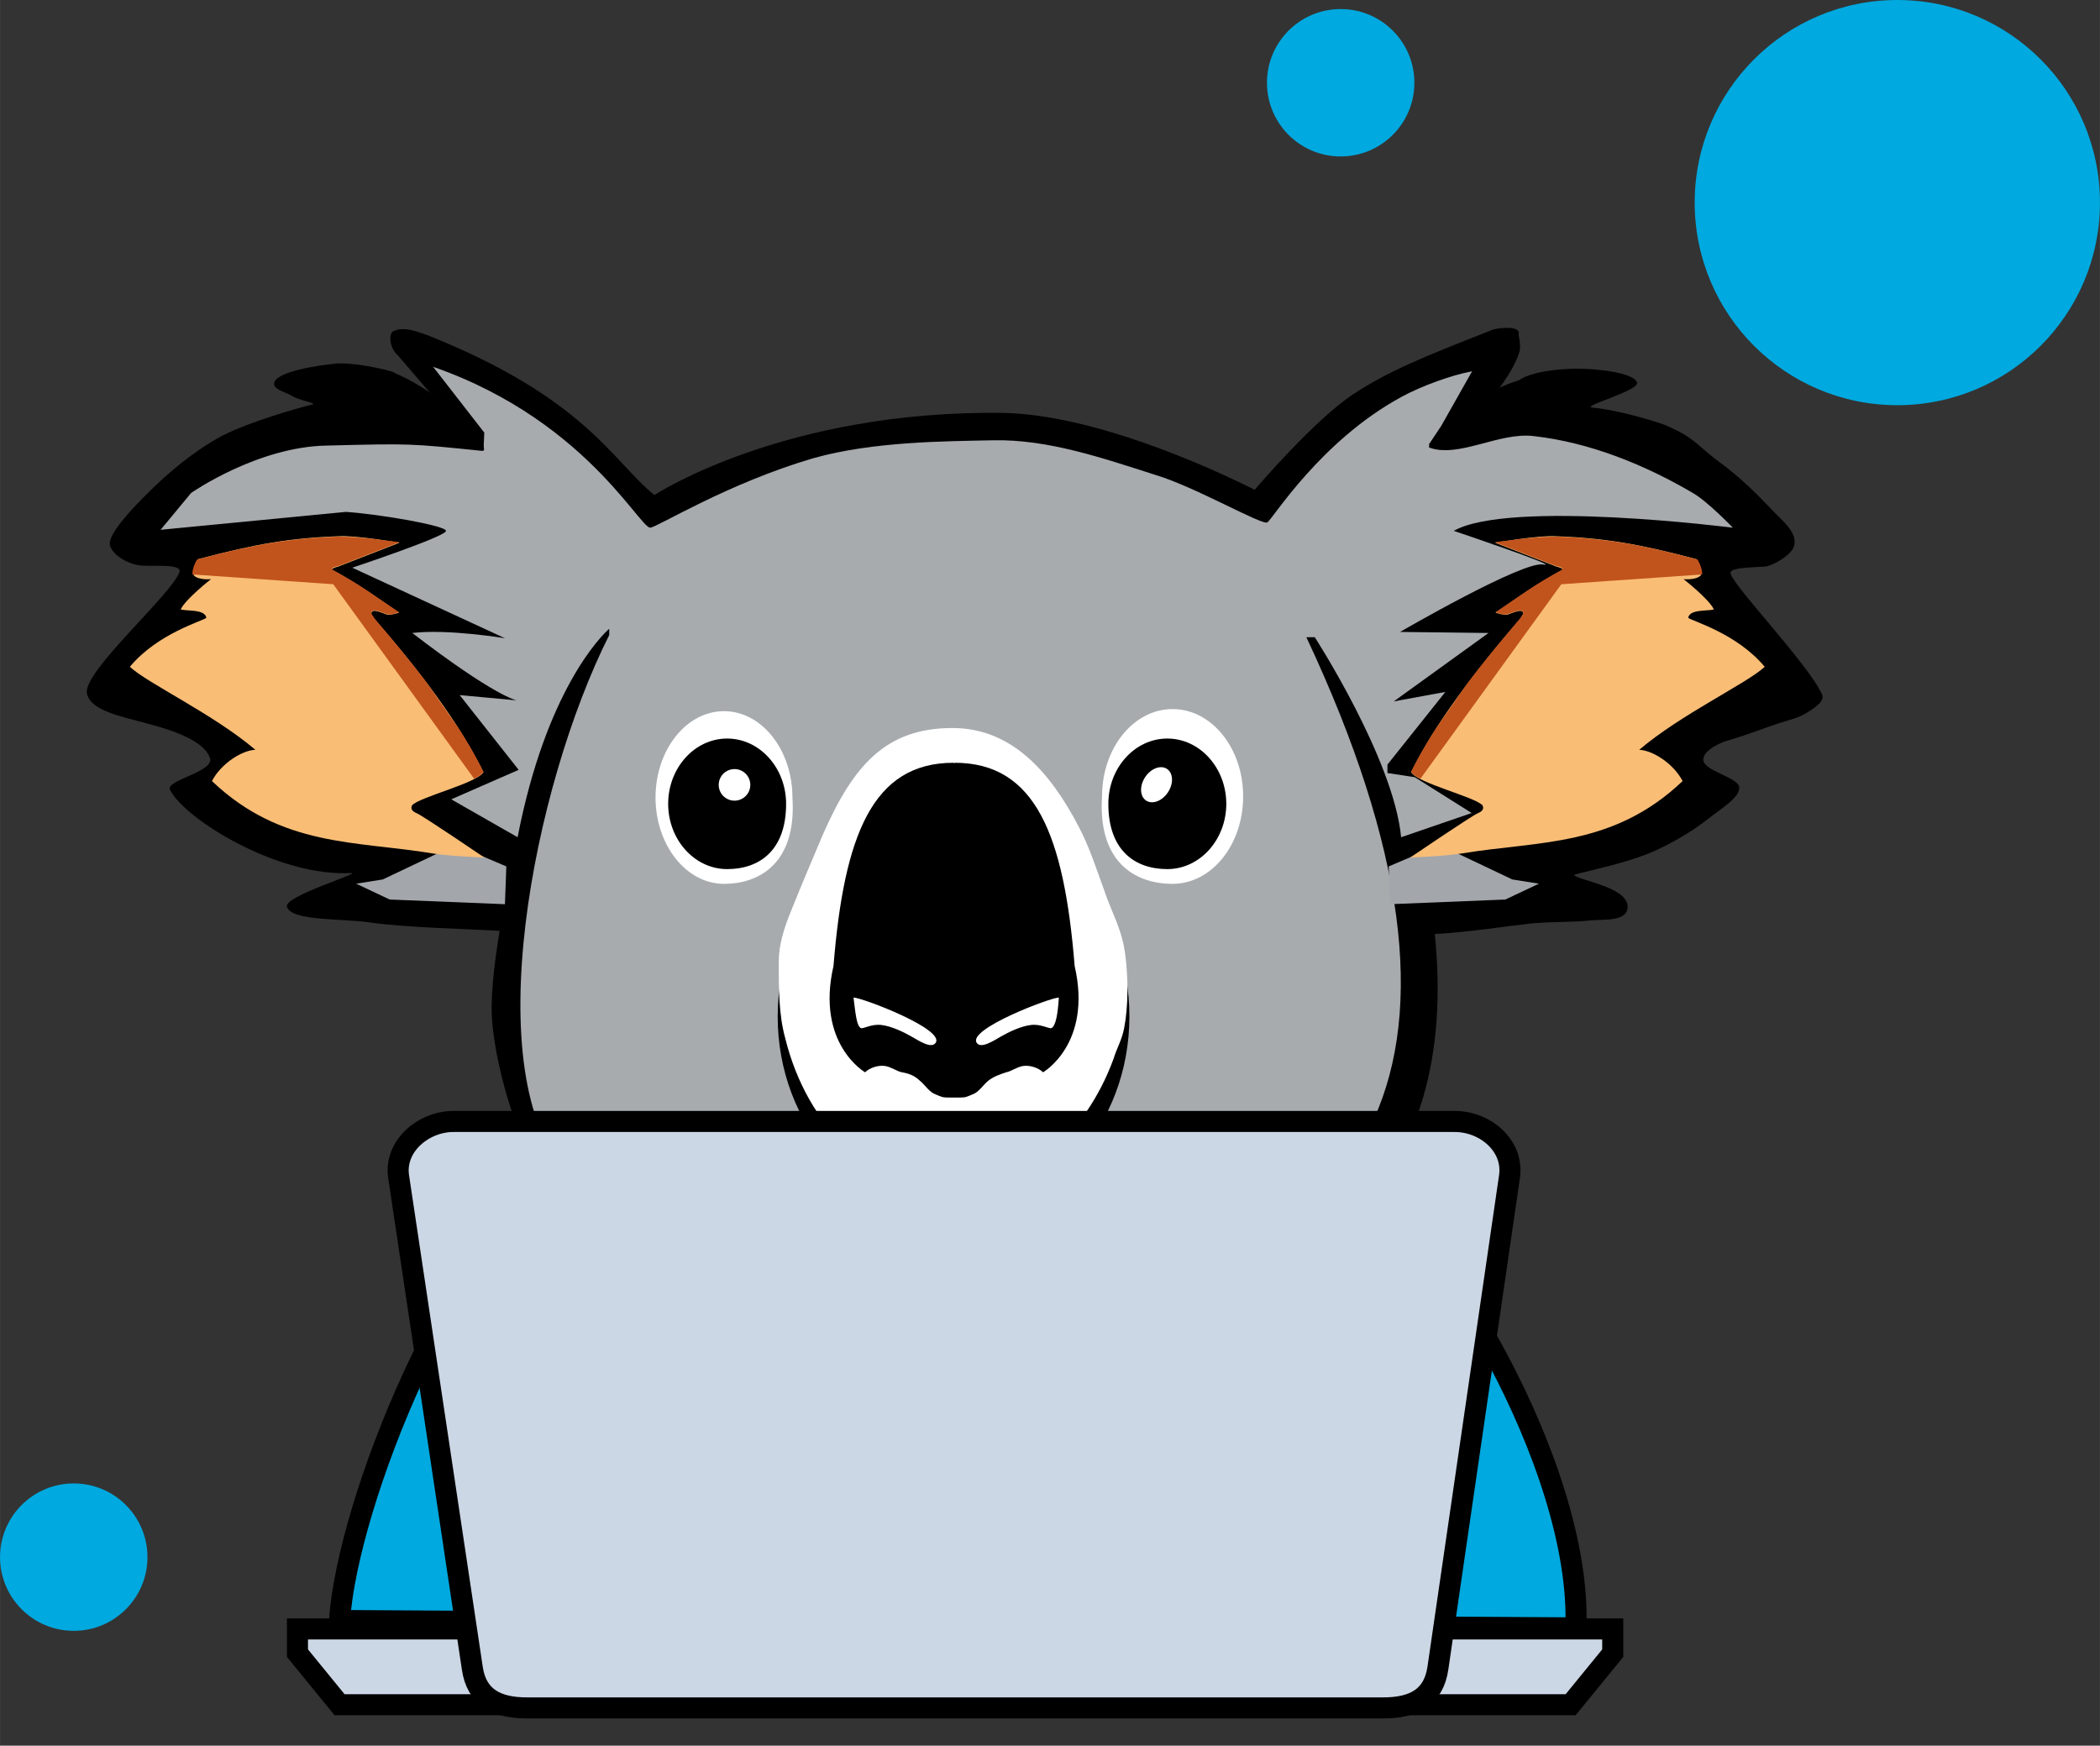<?xml version="1.0" encoding="UTF-8" standalone="no"?>
<svg
   width="80.642"
   height="67.049"
   version="1.1"
   viewBox="0 0 21.337 17.741"
   id="svg23"
   sodipodi:docname="koala-widgets-auth-icon.svg"
   xml:space="preserve"
   inkscape:version="1.3.1 (9b9bdc1480, 2023-11-25, custom)"
   xmlns:inkscape="http://www.inkscape.org/namespaces/inkscape"
   xmlns:sodipodi="http://sodipodi.sourceforge.net/DTD/sodipodi-0.dtd"
   xmlns="http://www.w3.org/2000/svg"
   xmlns:svg="http://www.w3.org/2000/svg"><rect x="0" y="0" width="21.337" height="17.741" fill="#333333" stroke="none"/><defs
     id="defs23" /><sodipodi:namedview
     id="namedview23"
     pagecolor="#ffffff"
     bordercolor="#000000"
     borderopacity="0.25"
     inkscape:showpageshadow="2"
     inkscape:pageopacity="0.0"
     inkscape:pagecheckerboard="0"
     inkscape:deskcolor="#d1d1d1"
     inkscape:zoom="1.4907048"
     inkscape:cx="167.7059"
     inkscape:cy="4.6957652"
     inkscape:window-width="1920"
     inkscape:window-height="1001"
     inkscape:window-x="0"
     inkscape:window-y="0"
     inkscape:window-maximized="1"
     inkscape:current-layer="svg23" /><g
     transform="matrix(0.107,0,0,0.107,-10.844,-70.28)"
     id="g23"><path
       class="st4"
       d="M 122.29,699.24"
       fill="#00a1d4"
       id="path1" /><path
       class="st5"
       d="m 154.49,768.84 c -9.9,5.1 -20.2,30.8 -20.9,41.9 l 117.4,0.7 c 0.6,-15.5 -13.5,-38.5 -20.8,-42.6"
       fill="#00a9df"
       stroke="#000000"
       stroke-width="2"
       id="path2" /><path
       d="m 133.79,691.34 h -0.4 c -2.1,0.2 -5.7,0.8 -6,1.8 -0.2,0.7 1.1,0.9 1.7,1.3 0.6,0.4 2.5,0.7 1.9,0.8 -1.2,0.3 -5.9,1.6 -8.6,3 -2.6,1.4 -5,3.4 -7.1,5.5 -1.4,1.4 -3.8,3.9 -3.5,4.9 0.2,0.8 1.6,1.8 3,1.9 1.2,0.1 3.8,-0.2 3.6,0.6 -0.7,2.1 -9.1,9.4 -8.8,11.5 0.3,1.7 3.2,2.2 6.1,3 2.6,0.7 5.1,1.7 5.6,3.2 0.4,1.3 -4.3,2.1 -3.8,3 1.4,2.8 10.3,8.3 17.2,7.9 1,0 -6.4,2.2 -6.1,3.2 0.4,1.4 5.3,1.1 7.9,1.5 3.5,0.5 9.2,0.6 12.3,0.8 -0.6,3.6 -0.9,6.7 -0.7,8.7 0.6,6.7 4,15.1 6.5,17.8 -9.9,5.1 38.2,-17.7 37.5,-6.6 l 10.4,-2 c 0.6,-15.5 35,12.8 27.7,8.7 5.8,-5.7 8.6,-14.6 7.4,-26.3 3.4,-0.2 6.4,-0.7 9.1,-1 2.1,-0.2 4,-0.1 5.7,-0.3 1.3,-0.1 3.3,0.1 3.5,-1.1 0.3,-2 -4.3,-2.6 -5.1,-3.2 -0.1,-0.1 5.2,-1.1 7.9,-2.4 1.3,-0.6 3.3,-1.7 4.8,-2.9 1.1,-0.9 3.2,-2.1 3,-3.1 -0.2,-0.9 -3.3,-1.5 -3.4,-2.5 -0.1,-1 1.9,-1.8 2.4,-1.9 2,-0.6 3.2,-1.1 4.7,-1.6 0.9,-0.3 1.9,-0.5 2.7,-1 0.6,-0.4 1.7,-1 1.5,-1.7 -1.3,-3 -9.2,-11.1 -8.7,-11.7 0.3,-0.4 1.6,-0.4 3.2,-0.5 0.6,0 2.5,-1 2.8,-1.9 0.4,-1.2 -0.9,-2.3 -1.8,-3.2 -1.8,-1.9 -3.3,-3.4 -5.5,-5 -2.1,-1.6 -2.1,-2.1 -4.8,-3.3 -1,-0.4 -4.7,-1.5 -7,-1.7 -1.3,-0.1 4.5,-1.6 4.2,-2.4 -0.3,-0.9 -3.7,-1.3 -5.6,-1.3 -1.9,0 -4.5,0.3 -5.6,1.1 -3.2,1 -5.1,2.5 -9.4,6.7 -3.2,3 -7.3,8.5 -12.3,10.3 -18.4,6.7 -46.5,5.1 -62.1,-0.4 -3.8,-1.4 -6.7,-4.2 -8.7,-5.8 -2.7,-1.1 -7.6,-8.7 -14.3,-11.5 0.2,-0.1 -3.1,-0.9 -5,-0.9 z"
       id="path3" /><path
       class="st6"
       d="m 241.71,691.57 c -0.1,0 -5.625,1.237 -5.725,1.337 -7.7,5.3 -8.783,5.376 -11.102,8.464 -0.4,0.7 -3.145,3.379 -3.745,4.279 -10.1,-5.6 -17.625,-7.674 -28.325,-7.574 -10.5,0.1 -19.774,3.223 -29.405,8.316 0,0 -6.028,-6.253 -10.574,-10.479 -1.1,-0.7 -10.378,-6.373 -11.578,-5.773 -0.5,0.2 4.338,6.203 4.438,6.703 0.1,0.6 1,0.9 1.2,1.5 0.2,0.4 0.7,1.4 0.2,1.3 -6.9,-0.7 -6.7,-0.7 -14.7,-0.5 -6.6,0.1 -12.9,4.5 -12.9,4.5 l -2.9,3.5 c 0,0 13.5,-1.3 17.6,-1.7 3.1,0.2 9.5,1.3 9.5,1.8 0.1,0.5 -8.9,3.5 -8.9,3.5 l 14.5,6.7 c 0,0 -5.4,-0.9 -8.8,-0.5 7.8,6 9.9,6.4 9.9,6.4 l -5.4,-0.5 5.6,7.1 -6.4,2.8 6.3,3.6 c 2.7,-13.9 7.9,-19.1 8.7,-19.8 v 0.6 c -7.2,14.3 -12.7,41.9 -3.9,51.2 9,9.5 23.5,16.6 37,16 14.9,-0.6 32.7,-6.1 39.5,-21.2 4.8,-10.6 3,-25.8 -6.4,-45.8 h 0.8 c 0,0 7.5,11.6 8.2,19 l 6.7,-2.3 -5.4,-3.4 -2.6,-0.4 v -0.8 l 5.5,-6.9 -4.9,0.9 9,-6.5 -8.4,-0.1 c 0,0 11.7,-6.8 13.6,-6.4 1.9,0.3 -8.5,-3.2 -8.5,-3.2 5.3,-3 26.5,-0.3 26.5,-0.3 0,0 -2.4,-2.5 -3.8,-3.3 -4.6,-2.7 -9.8,-4.8 -15.1,-5.4 -3.3,-0.4 -7.1,2.1 -9.9,1.1 -0.4,-0.2 1.291,-1.298 1.391,-1.798 0.4,-1 0.609,-1.702 0.609,-1.702 0,0 3.615,-4.275 2.615,-4.275 z"
       fill="#a7abae"
       id="path4" /><g
       transform="translate(91.992,353.67)"
       id="g12"><ellipse
         cx="99.9"
         cy="399.7"
         rx="16.7"
         ry="18.7"
         id="ellipse4" /><path
         class="st3"
         d="m 116.2,393.8 c 0.3,2.2 0.3,5 -0.1,7 -0.2,1.1 -0.7,1.9 -1,2.9 -2.7,7.4 -8.7,12.5 -15.4,12.5 -7.4,0 -13.7,-5.9 -15.8,-14.5 -0.6,-2.2 -0.6,-4.7 -0.6,-7.2 0,-1.6 0.5,-3.2 1.2,-4.9 1,-2.5 2.2,-5.3 3,-7.2 2.9,-6.6 6,-10.1 12.3,-10.1 5.5,0 9.2,4 12,9.4 1,1.9 1.6,3.8 2.4,6 0.7,2.1 1.7,3.7 2,6.1 z"
         fill="#ffffff"
         id="path5" /><path
         d="m 99.9,375.6 c -7.7,0 -10.4,6.9 -11.4,19.3 -1.7,7.4 3,10.1 3,10.1 0.4,-0.4 1.2,-0.7 1.9,-0.6 0.6,0.1 1.1,0.5 1.6,0.6 0.6,0.1 1.2,0.3 1.7,0.8 0.5,0.4 0.9,1.1 1.5,1.3 0.5,0.2 0.6,0.3 1.2,0.3 h 1.1 c 0.6,0 0.7,-0.1 1.2,-0.3 0.6,-0.2 1,-0.9 1.5,-1.3 0.5,-0.4 1.1,-0.6 1.7,-0.8 0.5,-0.1 1,-0.5 1.6,-0.6 0.7,-0.1 1.5,0.2 1.9,0.6 0,0 4.7,-2.7 3,-10.1 -1,-12.4 -3.7,-19.3 -11.4,-19.3 0,0 0,0.1 -0.1,0 z"
         id="path6" /><g
         fill="#ffffff"
         id="g9"><path
           class="st3"
           d="m 91.1,400.8 c 0.2,0.1 1,-0.4 1.9,-0.3 1,0.1 2.2,0.7 2.9,1.1 0.7,0.4 1.9,1.2 2.3,0.6 0.9,-1.3 -7,-4.3 -7.8,-4.3 0.2,1.6 0.3,2.7 0.7,2.9 z"
           id="path7" /><path
           class="st3"
           d="m 109.2,400.8 c -0.2,0.1 -1,-0.4 -1.9,-0.3 -1,0.1 -2.2,0.7 -2.9,1.1 -0.7,0.4 -1.9,1.2 -2.3,0.6 -0.9,-1.3 7,-4.3 7.8,-4.3 -0.1,1.6 -0.3,2.7 -0.7,2.9 z"
           id="path8" /><path
           class="st3"
           d="m 84.6,378.9 c 0.4,6 -2.9,8.2 -6.5,8.2 -3.6,0 -6.5,-3.7 -6.5,-8.2 0,-4.5 2.9,-8.2 6.5,-8.2 3.6,0 6.5,3.7 6.5,8.2 z"
           id="path9" /></g><path
         d="m 84,379.5 c 0,4.4 -2.5,6.2 -5.6,6.2 -3.1,0 -5.6,-2.8 -5.6,-6.2 0,-3.4 2.5,-6.2 5.6,-6.2 3.1,0 5.6,2.8 5.6,6.2 z"
         id="path10" /><circle
         class="st3"
         cx="79.1"
         cy="377.7"
         r="1.5"
         fill="#ffffff"
         id="circle10" /><path
         class="st3"
         d="m 114,378.8 c -0.4,6.1 3,8.3 6.7,8.3 3.7,0 6.7,-3.7 6.7,-8.3 0,-4.6 -3,-8.3 -6.7,-8.3 -3.7,0 -6.7,3.7 -6.7,8.3 z"
         fill="#ffffff"
         id="path11" /><path
         d="m 114.6,379.5 c 0,4.4 2.5,6.2 5.6,6.2 3.1,0 5.6,-2.8 5.6,-6.2 0,-3.4 -2.5,-6.2 -5.6,-6.2 -3.1,0 -5.6,2.8 -5.6,6.2 z"
         id="path12" /><ellipse
         class="st3"
         transform="matrix(0.548,-0.837,0.837,0.548,-262.17,270.31)"
         cx="119"
         cy="377.7"
         rx="1.8"
         ry="1.3"
         fill="#ffffff"
         id="ellipse12" /></g><path
       d="m 141.89,688.64 c 15.1,6 17.7,12.1 21.6,15.2 0,0 12.3,-8.1 33.2,-7.8 8.3,0.2 18.8,4.8 23.8,7.3 0,0 5.7,-6.7 9.4,-9.1 3.2,-2.1 6.3,-3.4 13.2,-6.1 0.2,-0.1 2,-0.4 2.4,0.1 0.4,0.5 -0.7,1.8 -1.5,2.2 -1.2,0.7 -2,1.5 -3.1,1.7 -1.6,0.3 -4.5,1.3 -6.5,2.4 -7.7,4.2 -12.2,11.6 -12.7,11.9 -0.5,0.3 -6.9,-3.4 -10.6,-4.5 -5,-1.6 -10.2,-3.4 -15.4,-3.3 -4.6,0.1 -11.4,0.1 -17.1,1.7 -8.2,2.4 -14.9,6.6 -15.5,6.6 -1.1,0 -7,-11.7 -23.6,-16.2 -0.8,-0.2 -1.4,-1.7 -0.9,-2.4 1,-0.6 2.4,0 3.3,0.3 z"
       id="path13" /><g
       transform="matrix(0.443,0,0,0.443,55.597,351.8)"
       id="g16"><path
         class="st7"
         d="m 197.3,871.4 9.1,0.6 5.4,2.3 -0.3,8.1 -24.7,-1 -7.2,-3.4 5.7,-0.9 z"
         fill="#a3a6ab"
         id="path14" /><path
         class="st8"
         d="m 206.9,854.1 c -1.5,2.4 -13.7,5.3 -15.3,7.1 -0.3,0.6 -0.2,1.2 1,1.7 1.1,0.4 14.5,9.5 14.5,9.5 0,0 -7.7,-0.3 -11.2,-0.9 -16.3,-2.7 -32.3,-1.3 -47.2,-15.5 1.9,-3.7 6.4,-6.6 9.3,-6.7 -8.9,-7.6 -23.2,-14.3 -26.9,-17.8 6,-7.2 15.6,-9.8 16.4,-10.5 -0.3,-1.9 -4.2,-1.4 -5.5,-1.8 1,-2.2 6.5,-6.5 6.5,-6.5 0,0 -2.6,0.3 -3.7,-0.8 -0.1,-0.9 0.2,-1.9 1,-3.5 12.5,-3.3 19.7,-4.5 30.1,-4.9 3.8,-0.2 13,1.4 13,1.4 0,0 -8.2,3.2 -12.6,4.9 -0.5,0.3 -1.8,0.4 -1.9,0.9 6.5,3.5 9.3,5.8 14.4,9.2 0,0 -1.8,0.6 -2.6,0.4 -0.7,-0.2 -2.7,-1.2 -3.2,-0.6 -0.4,0.5 0.2,0.9 0.5,1.5 10.2,11.7 18.3,22.6 23.4,32.9 z"
         fill="#f9bd76"
         id="path15" /><path
         class="st9"
         d="m 176.4,803.6 h -0.8 c -10.4,0.4 -17.6,1.6 -30.1,4.9 -0.8,1.4 -1,2.4 -1,3.2 l 30.2,2.1 30.2,41.7 c 1,-0.5 1.7,-1 2,-1.5 -1.5,-3 -3.2,-6 -5.2,-9.1 l -6.9,-9.9 c -3.4,-4.5 -7.2,-9.1 -11.3,-13.9 -0.3,-0.6 -0.9,-1 -0.5,-1.5 0.5,-0.6 2.4,0.4 3.2,0.6 0.9,0.3 2.6,-0.4 2.6,-0.4 -5.1,-3.4 -8,-5.7 -14.4,-9.2 0,-0.6 1.4,-0.6 1.9,-0.9 4.4,-1.7 12.6,-4.9 12.6,-4.9 0,0 -8.3,-1.2 -12.5,-1.2 z"
         fill="#c1531d"
         id="path16" /></g><g
       transform="matrix(-0.443,0,0,0.443,269.94,351.8)"
       id="g19"><path
         class="st7"
         d="m 68.4,871.4 9.1,0.6 5.4,2.3 -0.3,8.1 -24.7,-1 -7.2,-3.4 5.7,-0.9 z"
         fill="#a3a6ab"
         id="path17" /><path
         class="st8"
         d="m 78.1,854.1 c -1.5,2.4 -13.7,5.3 -15.3,7.1 -0.3,0.6 -0.2,1.2 1,1.7 1.1,0.4 14.5,9.5 14.5,9.5 0,0 -7.7,-0.3 -11.2,-0.9 -16.3,-2.7 -32.3,-1.3 -47.2,-15.5 1.9,-3.7 6.4,-6.6 9.3,-6.7 C 20.3,841.7 6,835 2.3,831.5 c 6,-7.2 15.6,-9.8 16.4,-10.5 -0.3,-1.9 -4.2,-1.4 -5.5,-1.8 1,-2.2 6.5,-6.5 6.5,-6.5 0,0 -2.6,0.3 -3.7,-0.8 -0.1,-0.9 0.2,-1.9 1,-3.5 12.5,-3.3 19.7,-4.5 30.1,-4.9 3.8,-0.2 13,1.4 13,1.4 0,0 -8.2,3.2 -12.6,4.9 -0.5,0.3 -1.8,0.4 -1.9,0.9 6.5,3.5 9.3,5.8 14.4,9.2 0,0 -1.8,0.6 -2.6,0.4 -0.7,-0.2 -2.7,-1.2 -3.2,-0.6 -0.4,0.5 0.2,0.9 0.5,1.5 10.1,11.7 18.3,22.6 23.4,32.9 z"
         fill="#f9bd76"
         id="path18" /><path
         class="st9"
         d="m 47.6,803.6 h -0.8 c -10.4,0.4 -17.6,1.6 -30.1,4.9 -0.8,1.4 -1,2.4 -1,3.2 l 30.2,2.1 30.2,41.7 c 1,-0.5 1.7,-1 2,-1.5 -1.5,-3 -3.2,-6 -5.2,-9.1 L 66,835 c -3.4,-4.5 -7.2,-9.1 -11.3,-13.9 -0.3,-0.6 -0.9,-1 -0.5,-1.5 0.5,-0.6 2.4,0.4 3.2,0.6 0.9,0.3 2.6,-0.4 2.6,-0.4 -5.1,-3.4 -8,-5.7 -14.4,-9.2 0,-0.6 1.4,-0.6 1.9,-0.9 4.4,-1.7 12.6,-4.9 12.6,-4.9 0,0 -8.3,-1.2 -12.5,-1.2 z"
         fill="#c1531d"
         id="path19" /></g><path
       class="st10"
       d="m 129.59,811.54 h 124.9 v 2.3 l -4,4.9 h -116.9 l -4,-4.9 z"
       fill="#ccd7e5"
       stroke="#000000"
       stroke-width="2"
       id="path20" /><path
       class="st10"
       d="m 144.39,763.34 h 95.1 c 2.9,0 5.6,2.3 5.2,5.2 l -6.8,46.7 c -0.4,2.8 -2.3,3.8 -5.2,3.8 h -81.3 c -2.9,0 -4.8,-1 -5.2,-3.8 l -7,-46.7 c -0.4,-2.9 2.4,-5.2 5.2,-5.2 z"
       fill="#ccd7e5"
       stroke="#000000"
       stroke-width="2"
       id="path21" /><path
       d="m 138.76,688.48 -0.117,1.394 0.202,0.374 7.503,8.749 0.911,0.588 0.07,-1.674 -6.197,-7.974 z"
       stop-color="#000000"
       stroke-width="1.4"
       id="path22" /><path
       d="m 245.48,688.32 c 0,0 0.334,1.297 0.152,1.908 -1.074,3.622 -6.915,8.981 -6.915,8.981 l -1.715,-0.132 1.207,-1.813 4.243,-7.513 z"
       stop-color="#000000"
       stroke-width="1.4"
       id="path23" /></g><circle
     style="fill:#00a9df;fill-opacity:1;stroke-width:0.497"
     id="path24"
     cx="0.749"
     cy="15.825"
     r="0.749" /><circle
     style="fill:#00a9df;fill-opacity:1;stroke-width:1.367"
     id="path24-3"
     cx="19.278"
     cy="2.059"
     r="2.059" /><circle
     style="fill:#00a9df;fill-opacity:1;stroke-width:0.497"
     id="path24-6"
     cx="13.622"
     cy="0.841"
     r="0.749" /></svg>

